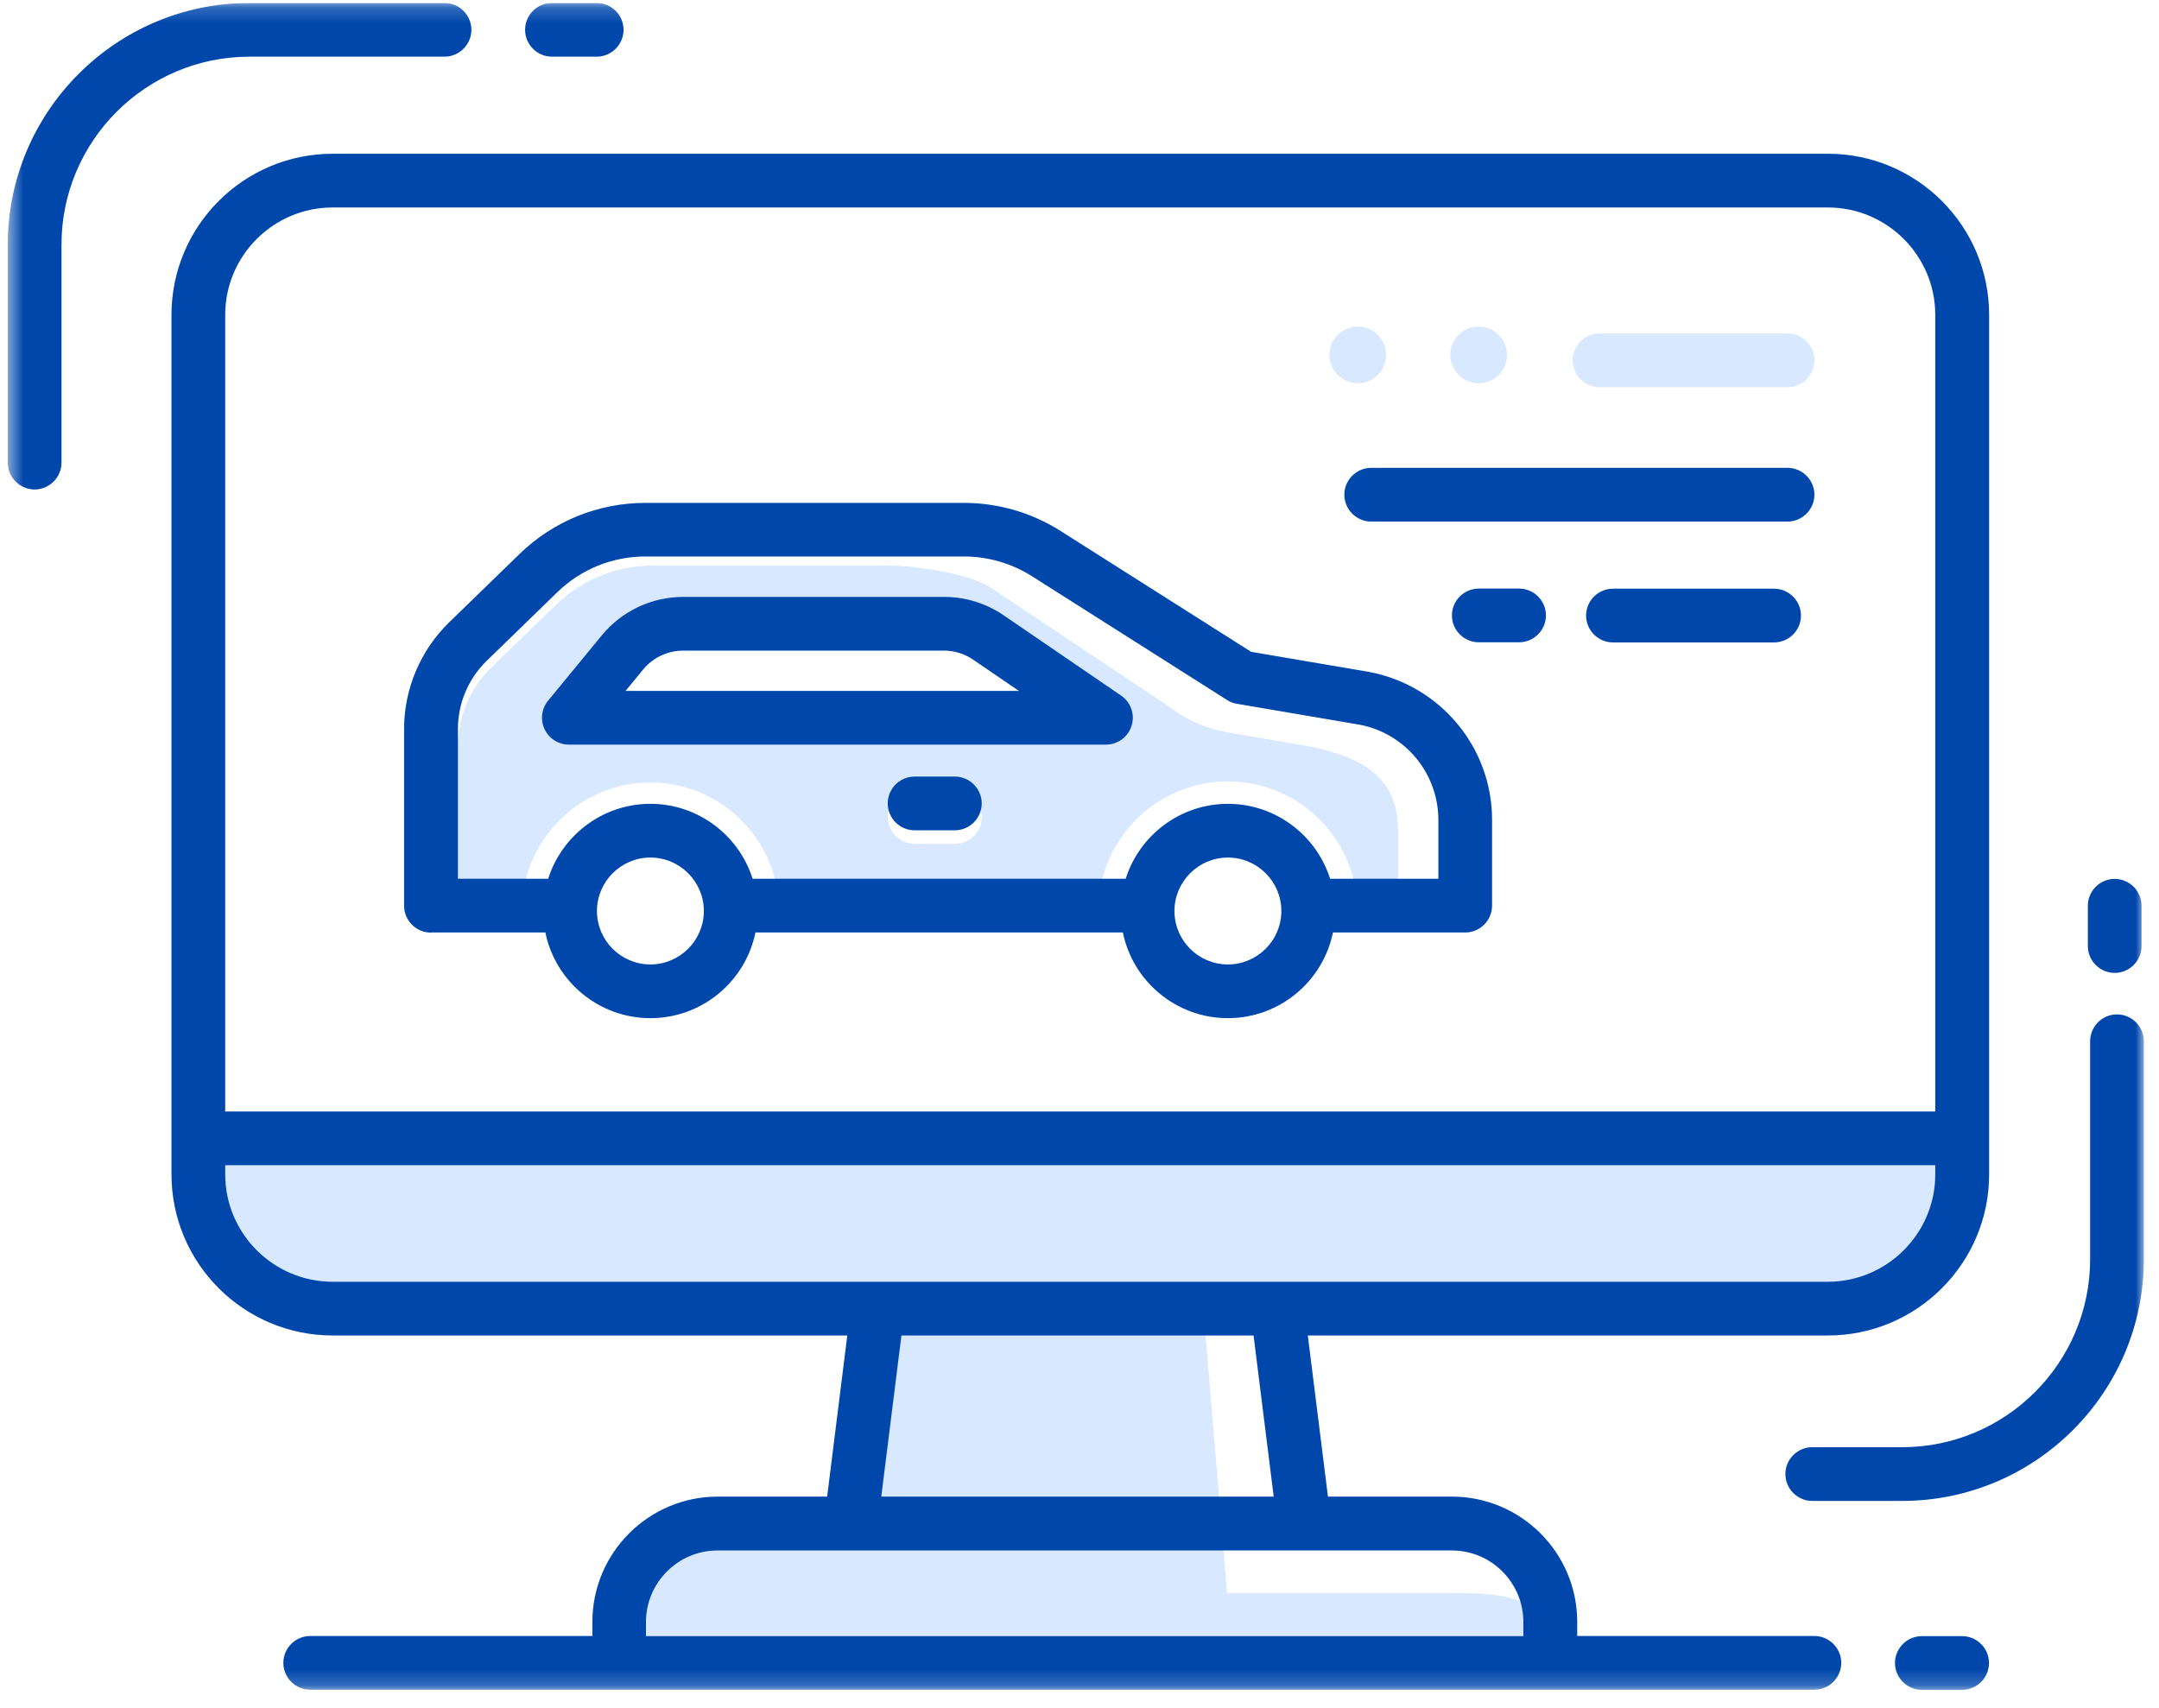 <svg width="139" height="110" viewBox="0 0 139 110" fill="none" xmlns="http://www.w3.org/2000/svg">
<g id="step-2.svg" clip-path="url(#clip0_164_2042)">
<g id="Clip path group">
<mask id="mask0_164_2042" style="mask-type:luminance" maskUnits="userSpaceOnUse" x="0" y="0" width="139" height="109">
<g id="a">
<path id="Vector" d="M138.016 0.19H0.5V108.8H138.016V0.19Z" fill="white"/>
</g>
</mask>
<g mask="url(#mask0_164_2042)">
<g id="Group">
<path id="Vector_2" d="M84.139 48.032L79.037 47.158C77.645 46.916 76.331 46.337 75.215 45.464L63.758 37.82C62.315 36.904 58.916 36.419 57.213 36.419H42.038C39.704 36.419 37.456 37.327 35.778 38.962L31.636 42.974C30.262 44.314 29.483 46.147 29.483 48.075V58.434H33.599C33.729 53.972 37.386 50.384 41.874 50.384C46.362 50.384 50.019 53.972 50.149 58.434H70.71C70.84 53.937 74.524 50.315 79.054 50.315C83.585 50.315 87.277 53.937 87.398 58.434H90.001V53.41C90.001 49.934 87.537 48.689 84.121 48.032H84.139ZM61.484 54.335H58.891C57.939 54.335 57.161 53.557 57.161 52.606C57.161 51.655 57.939 50.877 58.891 50.877H61.484C62.436 50.877 63.214 51.655 63.214 52.606C63.214 53.557 62.436 54.335 61.484 54.335ZM36.626 46.216L40.075 42.022C41.044 40.846 42.479 40.163 44.001 40.163H60.776C61.796 40.163 62.799 40.475 63.646 41.045L71.212 46.216H36.617H36.626Z" fill="#D7E8FF"/>
<path id="Vector_3" d="M56.003 105.592H40.421L43.015 98.96H56.003V105.592Z" fill="#D7E8FF"/>
<path id="Vector_4" d="M79.063 103.283H53.806L55.302 85.341H77.558L79.063 103.283Z" fill="#D7E8FF"/>
<path id="Vector_5" d="M99.815 106.319H39.859C39.859 102.817 42.696 102.575 46.197 102.575H93.468C96.97 102.575 99.806 102.817 99.806 106.319H99.815Z" fill="#D7E8FF"/>
<path id="Vector_6" d="M12.77 73.297H126.325V75.615C126.325 80.388 122.452 84.261 117.679 84.261H21.416C16.643 84.261 12.77 80.388 12.77 75.615V73.297Z" fill="#D7E8FF"/>
<path id="Vector_7" d="M115.085 24.928H102.979C102.028 24.928 101.25 24.15 101.25 23.198C101.25 22.247 102.028 21.469 102.979 21.469H115.085C116.036 21.469 116.814 22.247 116.814 23.198C116.814 24.15 116.036 24.928 115.085 24.928Z" fill="#D7E8FF"/>
<path id="Vector_8" d="M95.198 24.677C96.205 24.677 97.022 23.86 97.022 22.852C97.022 21.845 96.205 21.028 95.198 21.028C94.19 21.028 93.373 21.845 93.373 22.852C93.373 23.86 94.19 24.677 95.198 24.677Z" fill="#D7E8FF"/>
<path id="Vector_9" d="M87.416 24.677C88.423 24.677 89.24 23.86 89.24 22.852C89.24 21.845 88.423 21.028 87.416 21.028C86.408 21.028 85.591 21.845 85.591 22.852C85.591 23.86 86.408 24.677 87.416 24.677Z" fill="#D7E8FF"/>
<path id="Vector_10" d="M36.617 47.945H71.203C71.964 47.945 72.63 47.452 72.855 46.726C73.08 46 72.803 45.213 72.18 44.789L64.615 39.618C63.473 38.84 62.15 38.434 60.776 38.434H44.001C41.952 38.434 40.032 39.342 38.735 40.924L35.285 45.118C34.862 45.636 34.775 46.346 35.06 46.951C35.346 47.556 35.96 47.945 36.626 47.945H36.617ZM41.398 43.12C42.038 42.342 42.981 41.892 43.992 41.892H60.767C61.441 41.892 62.098 42.091 62.66 42.48L65.6 44.486H40.274L41.398 43.12ZM86.551 31.854C86.551 30.903 87.329 30.124 88.28 30.124H115.085C116.036 30.124 116.814 30.903 116.814 31.854C116.814 32.805 116.036 33.583 115.085 33.583H88.28C87.329 33.583 86.551 32.805 86.551 31.854ZM115.949 39.636C115.949 40.587 115.171 41.365 114.22 41.365H103.844C102.893 41.365 102.115 40.587 102.115 39.636C102.115 38.685 102.893 37.906 103.844 37.906H114.22C115.171 37.906 115.949 38.685 115.949 39.636ZM33.807 1.919C33.807 0.968 34.585 0.19 35.536 0.19H38.415C39.367 0.19 40.145 0.968 40.145 1.919C40.145 2.87 39.367 3.649 38.415 3.649H35.536C34.585 3.649 33.807 2.87 33.807 1.919ZM16.064 3.649C9.389 3.649 3.959 9.079 3.959 15.754V29.787C3.959 30.738 3.18 31.517 2.229 31.517C1.278 31.517 0.5 30.738 0.5 29.787V15.754C0.5 7.176 7.486 0.19 16.064 0.19H28.619C29.57 0.19 30.348 0.968 30.348 1.919C30.348 2.87 29.57 3.649 28.619 3.649H16.064ZM134.419 60.915V58.321C134.419 57.37 135.197 56.592 136.148 56.592C137.099 56.592 137.877 57.37 137.877 58.321V60.915C137.877 61.866 137.099 62.644 136.148 62.644C135.197 62.644 134.419 61.866 134.419 60.915ZM138.024 67.045V81.079C138.024 89.665 131.038 96.643 122.46 96.643H116.676C115.725 96.643 114.946 95.865 114.946 94.913C114.946 93.962 115.725 93.184 116.676 93.184H122.46C129.136 93.184 134.566 87.754 134.566 81.079V67.045C134.566 66.094 135.344 65.316 136.295 65.316C137.246 65.316 138.024 66.094 138.024 67.045ZM99.53 39.627C99.53 40.578 98.751 41.356 97.8 41.356H95.206C94.255 41.356 93.477 40.578 93.477 39.627C93.477 38.676 94.255 37.898 95.206 37.898H97.8C98.751 37.898 99.53 38.676 99.53 39.627ZM116.823 105.341H101.544V104.433C101.544 99.98 97.921 96.366 93.477 96.366H85.496L84.199 85.99H117.687C123.411 85.99 128.063 81.338 128.063 75.614V20.276C128.063 14.552 123.411 9.9 117.687 9.9H21.416C15.692 9.9 11.04 14.552 11.04 20.276V75.614C11.04 81.338 15.692 85.99 21.416 85.99H54.55L53.253 96.366H46.206C41.753 96.366 38.139 99.989 38.139 104.433V105.341H19.972C19.021 105.341 18.243 106.12 18.243 107.071C18.243 108.022 19.021 108.8 19.972 108.8H116.814C117.765 108.8 118.543 108.022 118.543 107.071C118.543 106.12 117.765 105.341 116.814 105.341H116.823ZM21.416 13.359H117.679C121.492 13.359 124.596 16.463 124.596 20.276V71.568H14.499V20.276C14.499 16.463 17.603 13.359 21.416 13.359ZM14.499 75.614V75.026H124.596V75.614C124.596 79.427 121.492 82.531 117.679 82.531H21.416C17.603 82.531 14.499 79.427 14.499 75.614ZM58.035 85.99H80.706L82.003 96.366H56.737L58.035 85.99ZM41.589 104.442C41.589 101.9 43.655 99.833 46.197 99.833H93.468C96.01 99.833 98.077 101.9 98.077 104.442V105.35H41.589V104.442ZM128.055 107.079C128.055 108.03 127.277 108.809 126.325 108.809H123.731C122.78 108.809 122.002 108.03 122.002 107.079C122.002 106.128 122.78 105.35 123.731 105.35H126.325C127.277 105.35 128.055 106.128 128.055 107.079ZM63.205 51.732C63.205 52.683 62.427 53.462 61.476 53.462H58.882C57.931 53.462 57.153 52.683 57.153 51.732C57.153 50.781 57.931 50.003 58.882 50.003H61.476C62.427 50.003 63.205 50.781 63.205 51.732ZM27.754 60.042H35.112C35.752 63.189 38.545 65.558 41.874 65.558C45.203 65.558 47.996 63.189 48.636 60.042H72.293C72.933 63.189 75.725 65.558 79.054 65.558C82.383 65.558 85.176 63.189 85.816 60.042H94.333C95.284 60.042 96.062 59.264 96.062 58.312V52.787C96.062 48.144 92.751 44.141 88.159 43.267L80.55 41.97L68.281 34.188C66.413 33.004 64.269 32.381 62.055 32.381H41.554C38.519 32.381 35.64 33.548 33.461 35.658L28.913 40.077C27.071 41.867 26.016 44.357 26.016 46.925V58.321C26.016 59.272 26.794 60.05 27.745 60.05L27.754 60.042ZM41.874 62.1C39.972 62.1 38.433 60.552 38.433 58.658C38.433 56.765 39.98 55.217 41.874 55.217C43.768 55.217 45.315 56.765 45.315 58.658C45.315 60.552 43.768 62.1 41.874 62.1ZM79.054 62.1C77.152 62.1 75.613 60.552 75.613 58.658C75.613 56.765 77.161 55.217 79.054 55.217C80.948 55.217 82.496 56.765 82.496 58.658C82.496 60.552 80.948 62.1 79.054 62.1ZM29.483 46.916C29.483 45.282 30.158 43.691 31.334 42.55L35.882 38.131C37.412 36.644 39.427 35.831 41.563 35.831H62.064C63.612 35.831 65.125 36.272 66.439 37.102L79.002 45.074C79.193 45.196 79.409 45.282 79.634 45.316L87.545 46.665C90.477 47.227 92.604 49.804 92.604 52.787V56.583H85.635C84.752 53.79 82.133 51.758 79.054 51.758C75.976 51.758 73.356 53.79 72.474 56.583H48.454C47.572 53.79 44.952 51.758 41.874 51.758C38.796 51.758 36.176 53.79 35.294 56.583H29.483V46.916Z" fill="#0047AB"/>
</g>
</g>
</g>
</g>
<defs>
<clipPath id="clip0_164_2042">
<rect width="138" height="109" fill="white" transform="translate(0.5 0.19)"/>
</clipPath>
</defs>
</svg>
